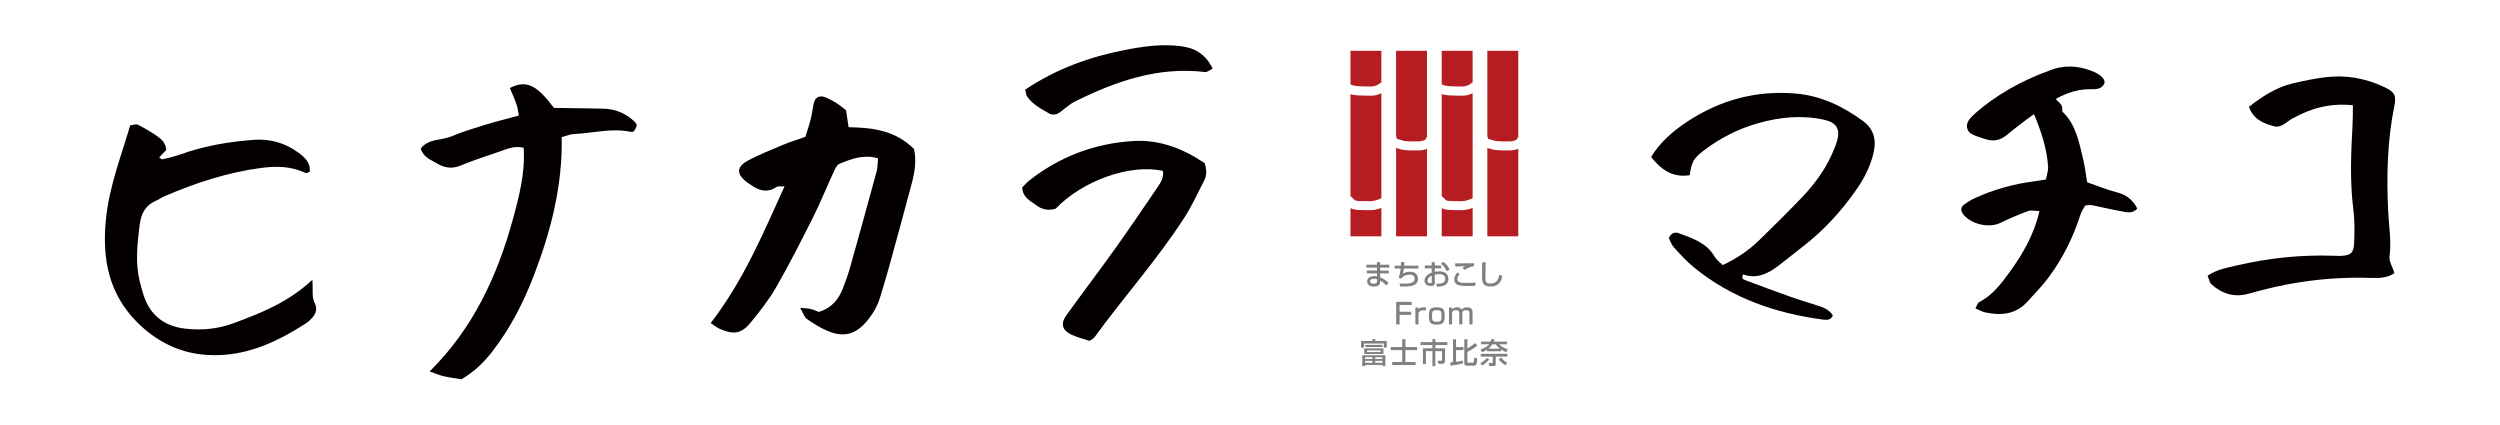<?xml version="1.0" encoding="utf-8"?>
<!-- Generator: Adobe Illustrator 16.0.4, SVG Export Plug-In . SVG Version: 6.00 Build 0)  -->
<!DOCTYPE svg PUBLIC "-//W3C//DTD SVG 1.1//EN" "http://www.w3.org/Graphics/SVG/1.1/DTD/svg11.dtd">
<svg version="1.1" id="レイヤー_1" xmlns="http://www.w3.org/2000/svg" xmlns:xlink="http://www.w3.org/1999/xlink" x="0px"
	 y="0px" width="318px" height="54px" viewBox="0 0 318 54" enable-background="new 0 0 318 54" xml:space="preserve">
<g>
	<g>
		<path fill-rule="evenodd" clip-rule="evenodd" fill="#040000" d="M90.4,41.096c4.151-5.387,6.638-11.321,9.396-17.396
			c-0.503,0.037-0.843-0.04-1.046,0.096c-1.204,0.8-2.264,0.433-3.303-0.322c-0.128-0.092-0.271-0.167-0.398-0.264
			c-1.425-1.076-1.404-2.007,0.187-2.839c1.404-0.734,2.88-1.33,4.345-1.942c0.878-0.369,1.797-0.647,2.863-1.023
			c0.21-0.678,0.471-1.417,0.662-2.178c0.174-0.692,0.251-1.41,0.409-2.108c0.171-0.746,0.712-1.026,1.445-0.76
			c0.296,0.109,0.575,0.265,0.854,0.413c0.279,0.154,0.558,0.316,0.818,0.496c0.325,0.228,0.633,0.479,0.991,0.755
			c0.099,0.667,0.199,1.355,0.317,2.158c3.066,0.048,5.973,0.41,8.321,2.774c0.328,1.396,0.105,2.89-0.28,4.354
			c-0.933,3.539-1.908,7.068-2.877,10.595c-0.359,1.302-0.757,2.596-1.144,3.889c-0.348,1.165-0.958,2.193-1.74,3.108
			c-1.411,1.646-2.885,2.041-4.898,1.213c-0.945-0.389-1.837-0.947-2.677-1.536c-0.337-0.239-0.479-0.765-0.863-1.423
			c0.632,0.063,0.996,0.061,1.341,0.146c0.378,0.094,0.74,0.267,1.036,0.376c1.59-0.485,2.494-1.554,3.038-2.951
			c0.351-0.888,0.675-1.789,0.934-2.706c1.141-4.058,2.267-8.123,3.371-12.194c0.139-0.513,0.122-1.071,0.187-1.689
			c-1.833-0.529-3.396,0.07-4.914,0.706c-0.361,0.151-0.589,0.726-0.782,1.145c-0.873,1.879-1.643,3.804-2.571,5.654
			c-1.5,2.988-3.02,5.971-4.676,8.868c-0.903,1.578-2.052,3.033-3.203,4.45c-1.221,1.501-2.183,1.656-3.991,0.87
			C91.204,41.68,90.905,41.426,90.4,41.096z"/>
		<path fill-rule="evenodd" clip-rule="evenodd" fill="#040000" d="M39.738,35.588c0.102,1.326-0.128,2.187,0.322,3.039
			c0.359,0.686,0.076,1.401-0.493,1.947c-0.171,0.165-0.337,0.348-0.535,0.477c-4.086,2.66-8.412,4.604-13.44,4.029
			c-3.192-0.365-5.916-1.851-8.169-4.112c-3.599-3.619-4.443-8.073-3.958-12.996c0.408-4.174,1.913-8.018,3.098-12.021
			c0.374-0.046,0.742-0.208,0.968-0.094c0.843,0.43,1.658,0.915,2.443,1.445c0.592,0.401,1.111,0.906,1.173,1.777
			c-0.279,0.292-0.586,0.612-0.896,0.936c0.166,0.108,0.305,0.276,0.397,0.256c0.769-0.187,1.549-0.362,2.295-0.629
			c3.024-1.083,6.157-1.622,9.343-1.857c2.038-0.152,3.955,0.382,5.621,1.599c0.823,0.598,1.618,1.281,1.49,2.464
			c-0.231,0.08-0.415,0.213-0.512,0.165c-1.789-0.871-3.7-0.906-5.591-0.661C29,21.907,24.919,23.248,20.95,24.949
			c-0.364,0.156-0.69,0.399-1.054,0.558c-1.376,0.598-1.95,1.592-2.136,3.13c-0.294,2.39-0.565,4.743,0.003,7.119
			c0.13,0.539,0.281,1.075,0.441,1.606c0.802,2.649,2.596,4.121,5.333,4.439c2.085,0.242,4.123,0.062,6.114-0.67
			C33.162,39.838,36.631,38.479,39.738,35.588z"/>
		<path fill-rule="evenodd" clip-rule="evenodd" fill="#040000" d="M71.451,17.445c0.109,6.281-1.409,12.037-3.561,17.637
			c-1.313,3.428-2.987,6.68-5.254,9.615c-1.093,1.413-2.332,2.602-3.941,3.55c-0.717-0.12-1.506-0.219-2.28-0.396
			c-0.533-0.123-1.045-0.354-1.76-0.605c5.517-5.463,8.601-12.131,10.578-19.334c0.809-2.945,1.587-5.971,1.376-9.115
			c-1.199-0.302-2.155,0.176-3.12,0.501c-1.659,0.564-3.328,1.113-4.946,1.775c-1.085,0.444-2.03,0.27-2.958-0.283
			c-0.795-0.479-1.76-0.795-2.068-1.899c1.02-1.301,2.637-1.008,3.91-1.546c1.393-0.585,2.848-1.029,4.294-1.475
			c1.364-0.419,2.754-0.759,4.272-1.17c-0.094-0.502-0.128-0.956-0.273-1.368c-0.254-0.73-0.576-1.438-0.866-2.138
			c2.078-1.053,3.403-0.411,5.609,2.533c2.093,0.028,4.158,0.049,6.221,0.094c1.487,0.029,2.807,0.532,3.914,1.542
			c0.169,0.159,0.402,0.39,0.388,0.573c-0.02,0.271-0.205,0.547-0.381,0.778c-0.064,0.083-0.307,0.071-0.455,0.043
			c-2.403-0.491-4.756,0.196-7.134,0.289C72.557,17.057,72.104,17.271,71.451,17.445z"/>
		<path fill-rule="evenodd" clip-rule="evenodd" fill="#040000" d="M214.934,22.281c-1.893,0.307-3.462-0.422-4.908-2.326
			c1.152-1.888,2.826-3.323,4.638-4.513c4.182-2.745,8.801-3.987,13.828-3.536c3.165,0.284,5.903,1.612,8.429,3.448
			c1.412,1.027,1.785,2.386,1.397,4.072c-0.404,1.775-1.233,3.338-2.26,4.798c-1.873,2.664-4.052,5.051-6.633,7.057
			c-1.088,0.843-2.151,1.715-3.246,2.551c-1.333,1.011-2.765,1.68-4.444,1.074c-0.313,0.542,0.064,0.653,0.325,0.752
			c1.89,0.709,3.781,1.42,5.681,2.091c1.218,0.431,2.454,0.797,3.683,1.19c0.701,0.224,1.319,0.552,1.712,1.196
			c-0.253,0.605-0.782,0.578-1.24,0.52c-6.045-0.802-11.649-2.736-16.434-6.649c-0.934-0.767-1.755-1.673-2.571-2.569
			c-0.305-0.334-0.441-0.818-0.619-1.161c0.322-0.667,0.787-0.787,1.27-0.608c1.745,0.641,3.536,1.207,4.557,2.98
			c0.23,0.399,0.647,0.686,1.02,1.067c1.786-0.816,3.312-1.855,4.646-3.155c1.857-1.802,3.698-3.625,5.485-5.498
			c1.513-1.587,2.819-3.345,3.731-5.359c0.264-0.59,0.526-1.185,0.704-1.806c0.419-1.481-0.102-2.313-1.626-2.656
			c-2.839-0.632-5.651-0.353-8.401,0.424c-2.513,0.706-4.829,1.873-6.913,3.461C215.389,20.164,215.195,20.542,214.934,22.281z"/>
		<path fill-rule="evenodd" clip-rule="evenodd" fill="#040000" d="M280.808,35.069c1.204-0.813,2.49-1.021,3.729-1.309
			c4.046-0.937,8.143-1.374,12.299-1.229c0.324,0.012,0.648,0.023,0.974,0.011c1.185-0.049,1.587-0.383,1.634-1.621
			c0.051-1.374,0.088-2.771-0.084-4.128c-0.47-3.647-0.318-7.285-0.115-10.93c0.045-0.788,0.029-1.578,0.042-2.472
			c-2.849-0.316-5.359,0.373-7.733,1.705c-0.423,0.237-0.787,0.58-1.216,0.803c-0.274,0.139-0.646,0.267-0.923,0.197
			c-1.43-0.356-2.774-0.86-3.347-2.511c1.713-1.333,3.464-2.479,5.547-2.973c1.419-0.333,2.854-0.635,4.299-0.803
			c2.547-0.292,5.001,0.154,7.328,1.249c1.333,0.627,1.602,1.013,1.314,2.431c-0.888,4.407-0.997,8.848-0.786,13.315
			c0.091,1.938,0.436,3.854,0.179,5.819c-0.079,0.634,0.382,1.337,0.626,2.105c-0.896,0.638-1.922,0.66-2.972,0.623
			c-3.578-0.124-7.13,0.162-10.642,0.821c-1.669,0.313-3.314,0.743-4.952,1.191c-1.815,0.503-3.36,0.009-4.71-1.199
			C281.043,35.936,280.984,35.481,280.808,35.069z"/>
		<path fill-rule="evenodd" clip-rule="evenodd" fill="#040000" d="M138.591,43.36c-0.797-0.268-1.583-0.452-2.295-0.785
			c-1.193-0.558-1.425-1.397-0.649-2.479c2.05-2.85,4.177-5.641,6.219-8.495c1.851-2.596,3.643-5.237,5.435-7.876
			c0.399-0.584,0.75-1.224,0.621-1.982c-4.101-0.945-10.214,1.217-13.648,4.804c-0.897,0.271-1.705,0.133-2.472-0.448
			c-0.754-0.565-1.694-0.948-1.782-2.249c0.262-0.26,0.562-0.621,0.92-0.903c3.882-3.048,8.321-4.713,13.224-5.01
			c3.383-0.205,6.39,1.009,9.07,2.814c0.281,0.872,0.271,1.575-0.08,2.246c-0.81,1.553-1.522,3.167-2.469,4.633
			c-3.462,5.379-7.747,10.145-11.497,15.311C139.101,43.061,138.933,43.123,138.591,43.36z"/>
		<path fill-rule="evenodd" clip-rule="evenodd" fill="#040000" d="M130.398,11.406c3.974-2.663,8.217-4.178,12.713-5.054
			c2.352-0.459,4.704-0.791,7.126-0.472c1.816,0.236,3.129,1.036,4.012,2.847c-0.345,0.164-0.674,0.47-0.962,0.437
			c-5.963-0.718-11.334,1.159-16.541,3.742c-0.701,0.348-1.292,0.922-1.937,1.381c-0.422,0.301-0.927,0.396-1.36,0.146
			c-1.031-0.592-2.104-1.153-2.807-2.17C130.519,12.083,130.513,11.82,130.398,11.406z"/>
		<g>
			<path fill-rule="evenodd" clip-rule="evenodd" fill="#040000" d="M258.64,14.353c0.033,0.062,0.065,0.126,0.095,0.192
				c0.882,2.092,1.64,4.38,1.785,6.663c0.032,0.529-0.178,1.076-0.276,1.62c-0.603,0.097-1.077,0.182-1.557,0.245
				c-2.584,0.33-5.066,1.036-7.439,2.106c-0.511,0.231-0.998,0.539-1.452,0.871c-0.365,0.273-0.421,0.71-0.164,1.083
				c0.952,1.364,3.317,1.933,4.777,1.236c1.163-0.557,2.346-1.078,3.554-1.522c0.396-0.146,0.897-0.013,1.456-0.005
				c-0.671,2.96-2.084,5.396-3.739,7.694c-1.086,1.506-2.217,3.004-3.933,3.904c-0.217,0.117-0.303,0.484-0.475,0.788
				c0.504,0.21,0.864,0.429,1.251,0.511c2.004,0.431,3.879,0.263,5.355-1.362c0.977-1.075,2.005-2.116,2.851-3.286
				c1.719-2.372,3.005-4.978,3.9-7.774c0.137-0.436,0.425-0.828,0.615-1.188c0.386-0.015,0.636-0.076,0.867-0.029
				c1.184,0.237,2.361,0.527,3.551,0.739c0.749,0.134,1.566,0.426,2.2-0.313c-0.597-1.168-1.454-1.774-2.64-2.074
				c-1.244-0.318-2.438-0.819-3.74-1.269c-0.162-0.972-0.264-1.937-0.49-2.871c-0.53-2.176-0.896-4.439-2.641-6.099
				c-0.045-0.045-0.017-0.572-0.062-0.688c-0.108-0.264-0.463-0.589-0.659-0.797c-0.526-0.557-1.097-0.914-1.891-0.875
				c-0.535,0.031-1.327,0.54-1.527,1.048C257.988,13.47,258.382,13.875,258.64,14.353z"/>
			<path fill-rule="evenodd" clip-rule="evenodd" fill="#040000" d="M260.593,9.015c1.666-0.744,3.707-0.758,5.743,0.121
				c0.959,0.41,1.538,1.057,1.327,1.497c-0.337,0.715-1.049,0.727-1.674,0.716c-2.215-0.037-4.083,0.835-5.811,2.105
				c-1.622,1.19-3.281,2.345-4.817,3.641c-0.921,0.779-1.814,0.953-2.893,0.578c-0.534-0.184-1.082-0.334-1.589-0.578
				c-0.723-0.348-0.903-1.193-0.421-1.843c0.239-0.321,0.53-0.612,0.831-0.877C253.72,12.228,257.119,10.241,260.593,9.015z"/>
		</g>
	</g>
	<g>
		<g>
			<path fill="#808080" d="M175.151,33.675v-0.336h0.404v0.336h1.164v0.366h-1.164v0.375h1.102v0.363h-1.102v0.489
				c0.129,0.062,0.638,0.287,1.075,0.695l-0.267,0.335c-0.468-0.412-0.547-0.477-0.809-0.62v0.073c0,0.259-0.023,0.343-0.082,0.427
				c-0.182,0.265-0.561,0.272-0.702,0.272c-0.731,0-0.874-0.4-0.874-0.655c0-0.51,0.507-0.681,0.917-0.681
				c0.169,0,0.267,0.021,0.337,0.037v-0.372h-1.291v-0.363h1.291v-0.375h-1.36v-0.366H175.151z M175.16,35.523
				c-0.1-0.032-0.212-0.07-0.372-0.07c-0.206,0-0.509,0.07-0.509,0.332c0,0.245,0.251,0.297,0.471,0.297
				c0.41,0,0.41-0.207,0.41-0.354V35.523z"/>
			<path fill="#808080" d="M178.631,33.338c-0.004,0.116-0.005,0.244-0.023,0.455h1.808v0.361h-1.843
				c-0.051,0.396-0.092,0.538-0.124,0.647c0.264-0.162,0.604-0.24,0.919-0.24c0.786,0,1.005,0.558,1.005,0.919
				c0,0.605-0.535,0.799-0.619,0.829c-0.293,0.097-0.578,0.134-1.249,0.138c-0.222,0-0.293-0.007-0.406-0.01l-0.078-0.376
				c0.124,0.008,0.318,0.019,0.534,0.019c0.769,0,1.39-0.086,1.39-0.637c0-0.323-0.247-0.51-0.616-0.51
				c-0.344,0-0.744,0.115-0.979,0.379l-0.048,0.128l-0.399-0.085c0.148-0.377,0.217-0.826,0.26-1.201h-0.75v-0.361h0.785
				c0.015-0.222,0.011-0.342,0.006-0.458L178.631,33.338z"/>
			<path fill="#808080" d="M182.114,33.353h0.399v0.412h0.793v0.378h-0.793v0.428c0.114-0.021,0.295-0.057,0.574-0.057
				c0.686,0,1.144,0.316,1.144,0.968c0,0.815-0.735,0.994-1.457,0.976l-0.089-0.368c0.475,0.004,0.678-0.021,0.885-0.146
				c0.146-0.083,0.259-0.203,0.259-0.491c0-0.579-0.618-0.579-0.773-0.579c-0.277,0-0.453,0.047-0.542,0.068v1.017
				c0,0.123,0,0.425-0.514,0.425c-0.58,0-0.81-0.396-0.81-0.676c0-0.458,0.408-0.859,0.924-1.03v-0.535h-0.881v-0.378h0.881V33.353z
				 M182.114,35.06c-0.411,0.174-0.534,0.439-0.534,0.652c0,0.287,0.284,0.301,0.366,0.301c0.168,0,0.168-0.057,0.168-0.126V35.06z
				 M183.577,33.301c0.334,0.235,0.634,0.577,0.819,0.973l-0.355,0.229c-0.286-0.518-0.505-0.78-0.758-0.948L183.577,33.301z"/>
			<path fill="#808080" d="M185.677,34.871c-0.088,0.091-0.305,0.32-0.305,0.625c0,0.431,0.396,0.492,1.258,0.492
				c0.325,0,0.726-0.018,1.047-0.064l0.015,0.41c-0.114,0.015-0.328,0.05-0.901,0.05c-0.862,0-1.136-0.069-1.354-0.151
				c-0.314-0.118-0.462-0.41-0.462-0.68c0-0.418,0.262-0.728,0.416-0.899L185.677,34.871z M187.489,33.85
				c-0.487,0.085-0.782,0.227-1.205,0.485l-0.261-0.259c0.116-0.08,0.141-0.094,0.378-0.211c-0.152,0.002-1.176,0.026-1.296,0.034
				v-0.408c0.117,0.007,0.162,0.011,0.373,0.011c0.283,0,1.693-0.018,2.011-0.018V33.85z"/>
			<path fill="#808080" d="M188.979,33.366c-0.004,0.31-0.034,1.865-0.034,1.961c0,0.563,0.136,0.741,0.612,0.741
				c0.824,0,1.019-0.487,1.152-1.109l0.401,0.112c-0.087,0.412-0.291,1.379-1.5,1.379c-0.546,0-0.805-0.177-0.938-0.385
				c-0.152-0.233-0.152-0.546-0.152-1.191c0-0.324,0-0.808,0.014-1.514L188.979,33.366z"/>
		</g>
		<g>
			<path fill="#808080" d="M179.564,38.394v0.394h-1.535v0.866h1.463v0.39h-1.463v1.22h-0.435v-2.869H179.564z"/>
			<path fill="#808080" d="M180.415,39.118l0.019,0.226c0.178-0.258,0.434-0.258,0.949-0.255v0.394
				c-0.137-0.008-0.2-0.011-0.278-0.011c-0.124,0-0.671,0-0.671,0.462v1.329h-0.4v-2.145H180.415z"/>
			<path fill="#808080" d="M182.728,39.089c0.724,0,1.032,0.134,1.032,1.06c0,0.771-0.09,1.143-0.973,1.143
				c-0.795,0-1.033-0.188-1.033-1.096C181.754,39.446,181.867,39.089,182.728,39.089z M182.76,40.923
				c0.564,0,0.601-0.149,0.601-0.782c0-0.57-0.1-0.684-0.601-0.684c-0.581,0-0.606,0.172-0.606,0.738
				C182.153,40.76,182.183,40.923,182.76,40.923z"/>
			<path fill="#808080" d="M184.687,39.118l0.012,0.238c0.13-0.16,0.303-0.268,0.624-0.268c0.133,0,0.45,0.016,0.625,0.309
				c0.142-0.276,0.491-0.309,0.635-0.309c0.683,0,0.728,0.418,0.728,0.651v1.522h-0.401v-1.425c0-0.139-0.011-0.377-0.408-0.377
				c-0.326,0-0.489,0.099-0.489,0.428v1.374h-0.401v-1.391c0-0.192-0.01-0.415-0.413-0.415c-0.493,0-0.493,0.269-0.493,0.426v1.38
				h-0.398v-2.145H184.687z"/>
		</g>
		<g>
			<path fill="#808080" d="M174.57,43.137h0.371v0.24h1.457v0.834h-0.374v-0.513h-2.523v0.513h-0.376v-0.834h1.445V43.137z
				 M176.217,45.187v1.383h-0.368v-0.153h-2.203v0.153h-0.363v-1.383H176.217z M175.972,44.316v0.715h-2.438v-0.715H175.972z
				 M173.646,45.437v0.227h0.925v-0.227H173.646z M173.646,45.898v0.248h0.925v-0.248H173.646z M173.672,43.868h2.177v0.273h-2.177
				V43.868z M173.894,44.571v0.208h1.722v-0.208H173.894z M174.929,45.437v0.227h0.92v-0.227H174.929z M174.929,45.898v0.248h0.92
				v-0.248H174.929z"/>
			<path fill="#808080" d="M178.365,43.145h0.402v1h1.498v0.39h-1.498v1.514h1.299v0.382h-2.975v-0.382h1.273v-1.514h-1.479v-0.39
				h1.479V43.145z"/>
			<path fill="#808080" d="M182.206,43.132h0.371v0.384h1.528v0.378h-1.528v0.411h1.23v1.577c0,0.086,0,0.39-0.33,0.39h-0.53
				l-0.064-0.39h0.458c0.077,0,0.089-0.037,0.089-0.109v-1.111h-0.853v1.908h-0.371v-1.908h-0.828v1.653h-0.382v-2.01h1.21v-0.411
				h-1.516v-0.378h1.516V43.132z"/>
			<path fill="#808080" d="M184.458,46.106c0.094-0.006,0.142-0.006,0.365-0.032v-2.919h0.386v0.989h0.949v0.388h-0.949v1.491
				c0.284-0.04,0.609-0.088,0.869-0.159v0.362c-0.408,0.102-1.088,0.232-1.549,0.286L184.458,46.106z M186.26,43.155h0.39v1.168
				c0.279-0.149,0.794-0.503,0.991-0.681l0.285,0.317c-0.413,0.323-0.76,0.534-1.276,0.808v1.273c0,0.081,0.043,0.095,0.086,0.095
				h0.605c0.109,0,0.146-0.035,0.168-0.65l0.389,0.101c-0.02,0.674-0.092,0.927-0.389,0.927h-0.956
				c-0.221,0-0.293-0.135-0.293-0.323V43.155z"/>
			<path fill="#808080" d="M189.427,45.721c-0.311,0.372-0.539,0.564-0.912,0.783l-0.21-0.317c0.429-0.222,0.652-0.44,0.833-0.665
				L189.427,45.721z M189.138,44.482c-0.279,0.179-0.48,0.257-0.64,0.316l-0.172-0.36c0.271-0.097,0.823-0.297,1.089-0.644h-1.024
				v-0.346h1.213c0.052-0.117,0.078-0.198,0.105-0.312l0.418,0.026c-0.042,0.112-0.076,0.195-0.12,0.286h1.693v0.346h-1.002
				c0.194,0.241,0.628,0.488,1.079,0.627l-0.182,0.381c-0.146-0.062-0.357-0.15-0.658-0.359v0.235h-1.8V44.482z M191.737,45.356
				h-1.482v0.932c0,0.271-0.21,0.271-0.309,0.271h-0.505l-0.085-0.373h0.427c0.041,0,0.098,0,0.098-0.094v-0.736h-1.531v-0.349
				h3.388V45.356z M190.807,44.347c-0.365-0.271-0.495-0.475-0.543-0.552h-0.439c-0.148,0.252-0.307,0.405-0.497,0.552H190.807z
				 M191.489,46.448c-0.403-0.24-0.513-0.345-0.861-0.72l0.31-0.238c0.379,0.438,0.605,0.562,0.8,0.653L191.489,46.448z"/>
		</g>
	</g>
	<g>
		<g>
			<path fill="#B51D22" d="M173.367,10.985c0.146,0,0.3,0.004,0.454,0.011c0.337,0.014,0.687,0.026,0.961-0.033
				c0.169-0.037,0.348-0.111,0.577-0.239c0.021-0.012,0.077-0.054,0.114-0.084c0.069-0.052,0.147-0.113,0.237-0.168V6.466h-3.932
				v4.258c0.171,0.116,0.629,0.261,1.551,0.261C173.342,10.985,173.353,10.985,173.367,10.985z"/>
			<path fill="#B51D22" d="M171.934,25.077c0.057,0.051,0.12,0.114,0.188,0.181c0.082,0.082,0.215,0.212,0.271,0.245
				c0.204,0.076,0.78,0.079,1.123,0.081c0.113,0.001,0.217,0.001,0.303,0.004c0.641,0.015,0.96,0.001,1.497-0.209
				c0.087-0.036,0.164-0.06,0.229-0.082c0.037-0.012,0.078-0.027,0.103-0.035c0.004-0.008,0.009-0.016,0.016-0.025
				c0.017-0.026,0.032-0.074,0.048-0.129v-13.25c-0.192,0.097-0.421,0.191-0.688,0.249c-0.252,0.053-0.516,0.069-0.771,0.069
				c-0.162,0-0.323-0.006-0.475-0.012c-0.144-0.006-0.286-0.011-0.424-0.011c-0.009,0-0.017,0-0.026,0
				c-0.624,0-1.138-0.059-1.549-0.174v12.961C171.817,24.974,171.865,25.019,171.934,25.077z"/>
			<path fill="#B51D22" d="M173.787,26.729c-0.079-0.003-0.176-0.003-0.277-0.003c-0.502-0.003-1.128-0.005-1.539-0.162
				c-0.064-0.026-0.128-0.06-0.191-0.1v3.596h3.932v-3.611c-0.607,0.236-1.04,0.286-1.564,0.286
				C174.033,26.735,173.914,26.733,173.787,26.729z"/>
		</g>
		<g>
			<path fill="#B51D22" d="M178.246,17.822c0.164,0.051,0.318,0.101,0.45,0.117c0.364,0.049,0.74,0.049,1.14,0.048
				c0.152,0,0.305,0,0.459,0.003c0.607,0.011,1.033-0.18,1.07-0.32c0.027-0.102,0.081-0.185,0.147-0.256V6.466h-3.931v10.891
				c0.066,0.091,0.105,0.199,0.108,0.316C177.889,17.708,178.074,17.767,178.246,17.822z"/>
			<path fill="#B51D22" d="M180.276,19.133c-0.147-0.002-0.294-0.002-0.439-0.002c-0.419,0.002-0.854,0.002-1.293-0.057
				c-0.231-0.032-0.44-0.098-0.643-0.162c-0.111-0.036-0.218-0.069-0.319-0.096v11.244h3.931v-11.13
				c-0.361,0.143-0.778,0.203-1.173,0.203C180.318,19.134,180.298,19.134,180.276,19.133z"/>
		</g>
		<g>
			<path fill="#B51D22" d="M184.975,10.985c0.147,0,0.3,0.004,0.456,0.011c0.336,0.014,0.685,0.026,0.957-0.033
				c0.171-0.037,0.348-0.111,0.578-0.239c0.021-0.012,0.077-0.054,0.115-0.084c0.069-0.052,0.148-0.113,0.237-0.168V6.466h-3.932
				v4.258c0.173,0.116,0.63,0.261,1.552,0.261C184.948,10.985,184.962,10.985,184.975,10.985z"/>
			<path fill="#B51D22" d="M183.538,25.077c0.059,0.051,0.123,0.114,0.19,0.181c0.08,0.082,0.216,0.212,0.273,0.245
				c0.198,0.076,0.777,0.079,1.122,0.081c0.111,0.001,0.216,0.001,0.302,0.004c0.643,0.015,0.959,0.001,1.495-0.209
				c0.091-0.036,0.165-0.06,0.232-0.082c0.034-0.012,0.077-0.027,0.101-0.035c0.006-0.008,0.011-0.016,0.016-0.025
				c0.019-0.026,0.034-0.074,0.049-0.129v-13.25c-0.192,0.097-0.422,0.191-0.688,0.249c-0.253,0.053-0.515,0.069-0.771,0.069
				c-0.162,0-0.324-0.006-0.476-0.012c-0.142-0.006-0.284-0.011-0.422-0.011c-0.008,0-0.019,0-0.024,0
				c-0.626,0-1.14-0.059-1.551-0.174v12.961C183.424,24.974,183.472,25.019,183.538,25.077z"/>
			<path fill="#B51D22" d="M185.395,26.729c-0.078-0.003-0.174-0.003-0.275-0.003c-0.506-0.003-1.131-0.005-1.538-0.162
				c-0.068-0.026-0.131-0.06-0.194-0.1v3.596h3.932v-3.611c-0.606,0.236-1.039,0.286-1.564,0.286
				C185.642,26.735,185.523,26.733,185.395,26.729z"/>
		</g>
		<g>
			<path fill="#B51D22" d="M189.853,17.822c0.165,0.051,0.318,0.101,0.452,0.117c0.363,0.049,0.739,0.049,1.137,0.048
				c0.154,0,0.309,0,0.463,0.003c0.605,0.011,1.031-0.18,1.067-0.32c0.026-0.102,0.084-0.185,0.15-0.256V6.466h-3.933v10.891
				c0.064,0.091,0.105,0.199,0.108,0.316C189.496,17.708,189.683,17.767,189.853,17.822z"/>
			<path fill="#B51D22" d="M191.883,19.133c-0.146-0.002-0.292-0.002-0.439-0.002c-0.418,0.002-0.853,0.002-1.292-0.057
				c-0.231-0.032-0.441-0.098-0.643-0.162c-0.11-0.036-0.218-0.069-0.319-0.096v11.244h3.933v-11.13
				c-0.364,0.143-0.78,0.203-1.173,0.203C191.926,19.134,191.904,19.134,191.883,19.133z"/>
		</g>
	</g>
</g>
</svg>
